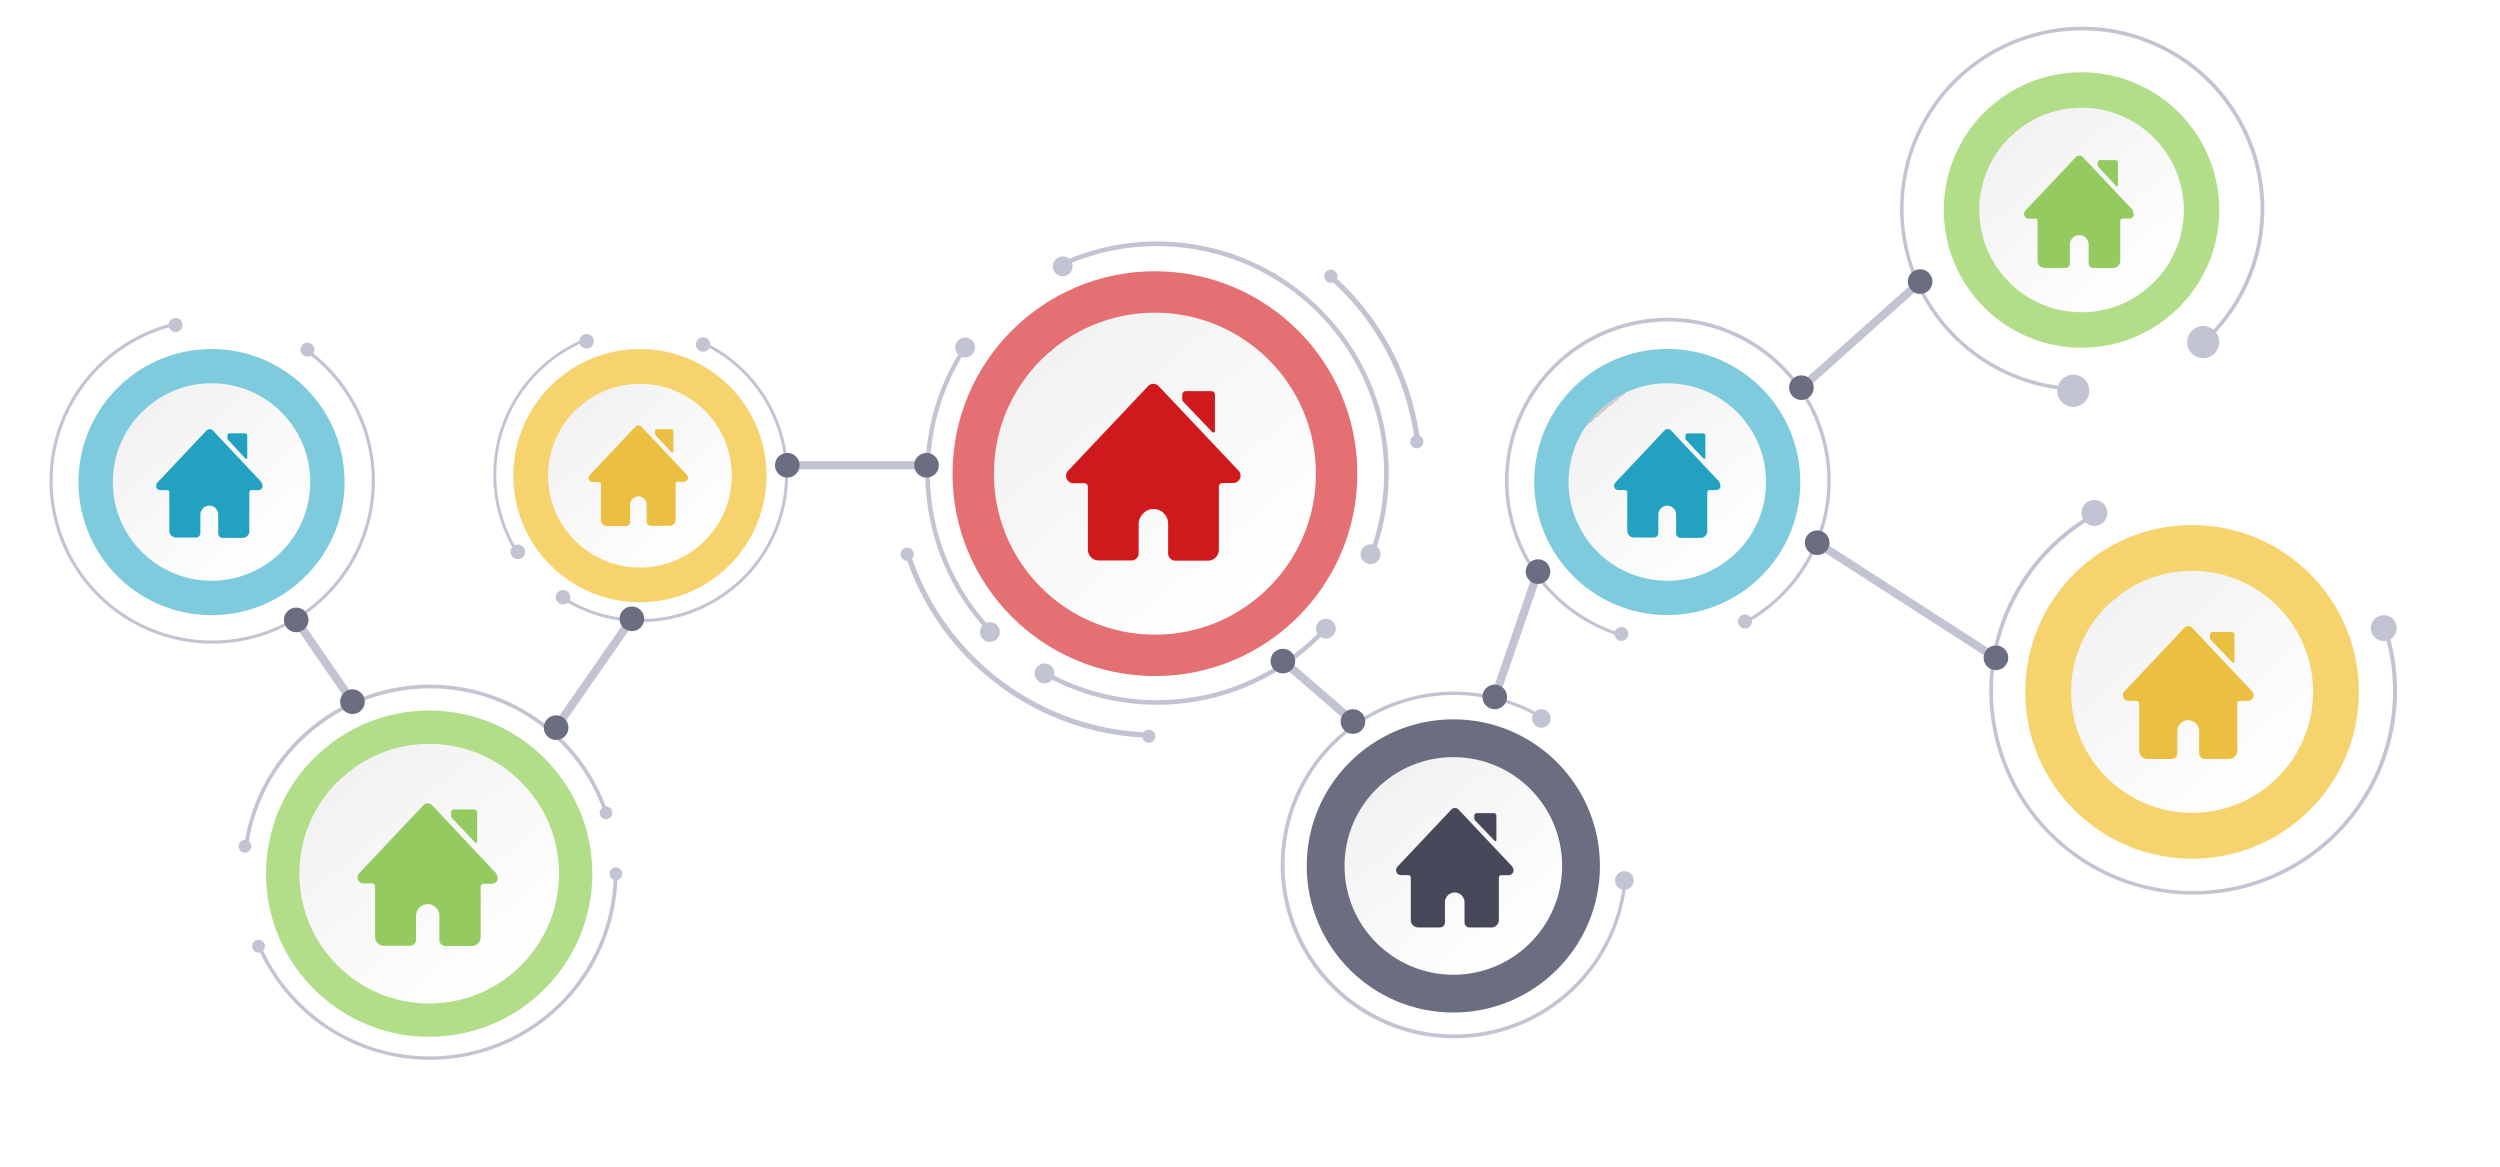 <svg id="Layer_1" data-name="Layer 1" xmlns="http://www.w3.org/2000/svg" xmlns:xlink="http://www.w3.org/1999/xlink" viewBox="0 0 375 175"><defs><style>.cls-1{fill:#fff;}.cls-2{fill:#e47073;}.cls-3{fill:url(#linear-gradient);}.cls-4{fill:#d0191d;}.cls-5{fill:#c3c4d3;}.cls-6{fill:#b2dd89;}.cls-7{fill:url(#linear-gradient-2);}.cls-8{fill:#94ca60;}.cls-9{fill:#7ecbdd;}.cls-10{fill:url(#linear-gradient-3);}.cls-11{fill:#23a1c0;}.cls-12{fill:url(#linear-gradient-4);}.cls-13{fill:#6b6d81;}.cls-14{fill:url(#linear-gradient-5);}.cls-15{fill:#47485a;}.cls-16{fill:url(#linear-gradient-6);}.cls-17{fill:#f7d36e;}.cls-18{fill:url(#linear-gradient-7);}.cls-19{fill:#ebbf41;}.cls-20{fill:url(#linear-gradient-8);}</style><linearGradient id="linear-gradient" x1="188.58" y1="-1.2" x2="157.68" y2="35.36" gradientTransform="matrix(1, 0, 0, -1, 0, 88)" gradientUnits="userSpaceOnUse"><stop offset="0" stop-color="#fff"/><stop offset="1" stop-color="#f2f2f2"/><stop offset="1" stop-color="#ccc"/></linearGradient><linearGradient id="linear-gradient-2" x1="76.75" y1="-57.68" x2="51.84" y2="-28.21" xlink:href="#linear-gradient"/><linearGradient id="linear-gradient-3" x1="259.5" y1="4.56" x2="240.55" y2="26.98" gradientTransform="matrix(0.16, 0.99, 0.99, -0.16, 194.53, -172.04)" xlink:href="#linear-gradient"/><linearGradient id="linear-gradient-4" x1="41.14" y1="4.56" x2="22.19" y2="26.98" xlink:href="#linear-gradient"/><linearGradient id="linear-gradient-5" x1="228.37" y1="-54.16" x2="207.48" y2="-29.45" xlink:href="#linear-gradient"/><linearGradient id="linear-gradient-6" x1="321.98" y1="44.97" x2="302.35" y2="68.18" xlink:href="#linear-gradient"/><linearGradient id="linear-gradient-7" x1="104.74" y1="6.3" x2="87.12" y2="27.15" xlink:href="#linear-gradient"/><linearGradient id="linear-gradient-8" x1="340.34" y1="-29.42" x2="317.12" y2="-1.95" xlink:href="#linear-gradient"/></defs><title>ddf-mobile-realtor-top-banner-2</title><rect class="cls-1" width="375" height="175"/><circle class="cls-2" cx="173.24" cy="71.05" r="30.36"/><circle class="cls-3" cx="173.24" cy="71.05" r="24.15"/><path class="cls-4" d="M181.82,64.79a.25.25,0,0,0,.14.08.25.25,0,0,0,.28-.11.3.3,0,0,0,0-.16V59.22a.59.59,0,0,0-.16-.39.55.55,0,0,0-.39-.16h-3.8a.55.55,0,0,0-.39.16.59.59,0,0,0-.16.39v.65a.61.61,0,0,0,.15.39Z"/><path class="cls-4" d="M185.79,70.61l-12-12.7a1.11,1.11,0,0,0-.79-.33,1.09,1.09,0,0,0-.78.33l-12,12.7a1.08,1.08,0,0,0-.29.56,1.16,1.16,0,0,0,.07.64,1.07,1.07,0,0,0,.41.48,1,1,0,0,0,.6.19h1.63a.55.55,0,0,1,.38.16.55.55,0,0,1,.16.39v9.39a1.65,1.65,0,0,0,.48,1.17,1.62,1.62,0,0,0,1.15.48h4.9a1.07,1.07,0,0,0,.77-.32,1.14,1.14,0,0,0,.32-.78V78.55A2.23,2.23,0,0,1,171.5,77a2.15,2.15,0,0,1,3.08,0,2.2,2.2,0,0,1,.64,1.56V83a1.1,1.1,0,0,0,.32.78,1.05,1.05,0,0,0,.76.32h4.9a1.6,1.6,0,0,0,1.15-.48,1.65,1.65,0,0,0,.48-1.17V73a.55.55,0,0,1,.55-.55H185a1.09,1.09,0,0,0,.6-.19,1.11,1.11,0,0,0,.4-.48,1.16,1.16,0,0,0,.07-.64,1.08,1.08,0,0,0-.29-.56Z"/><path class="cls-5" d="M144.46,52a34.74,34.74,0,0,0,3.91,42.93l.5-.48A34.09,34.09,0,0,1,145,52.35Z"/><circle class="cls-5" cx="144.77" cy="52.11" r="1.49"/><circle class="cls-5" cx="148.49" cy="94.8" r="1.49"/><path class="cls-5" d="M156.35,101.16A34.75,34.75,0,0,0,199,94.63l-.51-.47a34.07,34.07,0,0,1-41.8,6.4Z"/><circle class="cls-5" cx="156.68" cy="101.01" r="1.49"/><circle class="cls-5" cx="198.88" cy="94.3" r="1.49"/><path class="cls-5" d="M205.9,83.7a34.75,34.75,0,0,0-46.79-44.33l.29.63a34.06,34.06,0,0,1,45.85,43.45Z"/><circle class="cls-5" cx="205.58" cy="83.13" r="1.49"/><circle class="cls-5" cx="159.41" cy="39.95" r="1.49"/><path class="cls-5" d="M213,66.05a39.76,39.76,0,0,0-13.15-24.87l-.52.6a38.93,38.93,0,0,1,12.88,24.37Z"/><circle class="cls-5" cx="199.62" cy="41.43" r="0.99"/><circle class="cls-5" cx="212.53" cy="66.26" r="0.99"/><path class="cls-5" d="M135.8,83.27a39.69,39.69,0,0,0,36.38,27.39l0-.79A38.94,38.94,0,0,1,136.55,83Z"/><circle class="cls-5" cx="136.08" cy="83.13" r="0.99"/><circle class="cls-5" cx="172.32" cy="110.44" r="0.99"/><circle class="cls-6" cx="64.38" cy="131.05" r="24.47"/><circle class="cls-7" cx="64.38" cy="131.05" r="19.47"/><path class="cls-8" d="M71.23,126.33a.26.26,0,0,0,.11.07.2.2,0,0,0,.13,0,.16.16,0,0,0,.1-.08.25.25,0,0,0,0-.12v-4.34a.44.44,0,0,0-.13-.31.4.4,0,0,0-.31-.13H68.1a.4.4,0,0,0-.31.13.44.44,0,0,0-.13.31v.53a.47.47,0,0,0,.12.3Z"/><path class="cls-8" d="M74.43,131l-9.64-10.24a.91.91,0,0,0-1.27,0L53.87,131a1,1,0,0,0-.23.46.9.9,0,0,0,.06.51.94.94,0,0,0,.32.39.88.88,0,0,0,.49.15h1.31a.44.44,0,0,1,.44.44v7.57a1.33,1.33,0,0,0,.39.94,1.3,1.3,0,0,0,.93.4h3.94a.85.85,0,0,0,.62-.27.86.86,0,0,0,.26-.63v-3.56a1.85,1.85,0,0,1,.51-1.26,1.77,1.77,0,0,1,1.24-.52,1.73,1.73,0,0,1,1.24.52,1.81,1.81,0,0,1,.52,1.26V141a.89.89,0,0,0,.25.63.88.88,0,0,0,.62.27h4a1.35,1.35,0,0,0,1.32-1.34V133a.43.43,0,0,1,.43-.44H73.8a.83.83,0,0,0,.48-.15.89.89,0,0,0,.33-.39,1,1,0,0,0,0-.51.88.88,0,0,0-.23-.46Z"/><path class="cls-5" d="M91.06,121.5a28.16,28.16,0,0,0-54.4,5.13l.56.08a27.59,27.59,0,0,1,53.31-5Z"/><circle class="cls-5" cx="36.75" cy="126.94" r="0.96"/><circle class="cls-5" cx="90.9" cy="121.93" r="0.96"/><path class="cls-5" d="M38.63,142a28.16,28.16,0,0,0,54-10.8h-.57a27.6,27.6,0,0,1-52.94,10.59Z"/><circle class="cls-5" cx="38.78" cy="141.93" r="0.96"/><circle class="cls-5" cx="92.38" cy="131.07" r="0.96"/><circle class="cls-9" cx="250.09" cy="72.3" r="19.96"/><circle class="cls-10" cx="250.09" cy="72.3" r="14.81" transform="translate(138.66 307.58) rotate(-80.78)"/><path class="cls-11" d="M255.55,68.8a.11.11,0,0,0,.09,0,.12.12,0,0,0,.1,0,.13.13,0,0,0,.07-.06.16.16,0,0,0,0-.09v-3.3a.35.35,0,0,0-.1-.24.33.33,0,0,0-.23-.1h-2.34a.37.37,0,0,0-.24.1.34.34,0,0,0-.09.24v.4a.33.33,0,0,0,.09.23Z"/><path class="cls-11" d="M258,72.37l-7.34-7.79a.68.68,0,0,0-1,0l-7.34,7.79a.73.73,0,0,0-.18.35.7.7,0,0,0,0,.38.67.67,0,0,0,.62.41h1a.37.37,0,0,1,.24.1.36.36,0,0,1,.09.24v5.76a1,1,0,0,0,.3.72,1,1,0,0,0,.7.3h3a.67.67,0,0,0,.47-.2.71.71,0,0,0,.19-.48V77.24a1.39,1.39,0,0,1,.4-1,1.33,1.33,0,0,1,1.88,0,1.38,1.38,0,0,1,.39,1V80a.67.67,0,0,0,.2.48.63.63,0,0,0,.47.2h3a1,1,0,0,0,.71-.3,1,1,0,0,0,.29-.72V73.85a.37.37,0,0,1,.1-.24.35.35,0,0,1,.24-.1h1a.62.62,0,0,0,.37-.11.66.66,0,0,0,.24-.3.62.62,0,0,0,0-.38.64.64,0,0,0-.17-.35Z"/><path class="cls-5" d="M261.15,93.93a24.43,24.43,0,1,0-18.63,1.37l.15-.46a23.91,23.91,0,1,1,18.26-1.34Z"/><circle class="cls-5" cx="261.74" cy="93.23" r="1.05"/><circle class="cls-5" cx="243.21" cy="95.08" r="1.05"/><circle class="cls-9" cx="31.73" cy="72.3" r="19.96" transform="translate(-41.38 102.13) rotate(-88.49)"/><circle class="cls-12" cx="31.73" cy="72.3" r="14.81"/><path class="cls-11" d="M36.83,68.8a.11.11,0,0,0,.09,0,.14.14,0,0,0,.09,0,.19.19,0,0,0,.08-.07.16.16,0,0,0,0-.09v-3.3a.35.35,0,0,0-.1-.24.34.34,0,0,0-.23-.1H34.45a.37.37,0,0,0-.24.1.34.34,0,0,0-.09.24v.4a.33.33,0,0,0,.09.23Z"/><path class="cls-11" d="M39.27,72.37l-7.34-7.79a.67.67,0,0,0-.48-.2.66.66,0,0,0-.48.2l-7.34,7.79a.66.66,0,0,0-.18.35.7.7,0,0,0,0,.38.62.62,0,0,0,.25.3.63.63,0,0,0,.37.12h1a.33.33,0,0,1,.24.1.32.32,0,0,1,.09.23v5.76a1,1,0,0,0,.3.72,1,1,0,0,0,.7.3h3a.67.67,0,0,0,.47-.2.71.71,0,0,0,.19-.48V77.24a1.38,1.38,0,0,1,.39-1,1.34,1.34,0,0,1,1.89,0,1.38,1.38,0,0,1,.39,1V80a.67.67,0,0,0,.2.48.63.63,0,0,0,.47.2h3a1,1,0,0,0,.71-.3,1,1,0,0,0,.29-.72V73.85a.33.33,0,0,1,.1-.23.31.31,0,0,1,.24-.1h1a.63.63,0,0,0,.37-.12.66.66,0,0,0,.24-.3.62.62,0,0,0,0-.38.64.64,0,0,0-.17-.35Z"/><path class="cls-5" d="M27,48.21a24.41,24.41,0,1,0,18.7,3.84l-.28.4a23.93,23.93,0,1,1-18.32-3.76Z"/><circle class="cls-5" cx="46.11" cy="52.45" r="1.05"/><circle class="cls-5" cx="26.34" cy="48.74" r="1.05"/><circle class="cls-13" cx="218" cy="129.89" r="21.99"/><circle class="cls-14" cx="218" cy="129.89" r="16.32"/><path class="cls-15" d="M224.17,126.1l.09.05a.2.2,0,0,0,.11,0,.16.16,0,0,0,.09-.07.19.19,0,0,0,0-.1v-3.64a.38.38,0,0,0-.37-.37h-2.57a.38.38,0,0,0-.37.37v.44a.4.4,0,0,0,.1.26Z"/><path class="cls-15" d="M226.86,130l-8.09-8.58a.75.75,0,0,0-1.06,0L209.62,130a.72.72,0,0,0-.19.39.73.73,0,0,0,.31.76.78.78,0,0,0,.41.12h1.1a.35.35,0,0,1,.26.11.36.36,0,0,1,.11.26V138a1.16,1.16,0,0,0,.32.79,1.11,1.11,0,0,0,.78.33H216a.73.73,0,0,0,.52-.22.75.75,0,0,0,.22-.53v-3a1.49,1.49,0,0,1,.43-1.06,1.45,1.45,0,0,1,2.08,0,1.53,1.53,0,0,1,.43,1.06v3a.75.75,0,0,0,.22.53.7.7,0,0,0,.51.22h3.31a1.07,1.07,0,0,0,.78-.33,1.13,1.13,0,0,0,.33-.79v-6.35a.4.4,0,0,1,.1-.26.38.38,0,0,1,.26-.11h1.11a.75.75,0,0,0,.53-1.26Z"/><path class="cls-5" d="M231.21,107.28A26,26,0,1,0,244,132.16l-.51,0A25.46,25.46,0,1,1,231,107.73Z"/><circle class="cls-5" cx="243.66" cy="132.07" r="1.4"/><circle class="cls-5" cx="231.2" cy="107.77" r="1.4"/><circle class="cls-6" cx="312.23" cy="31.5" r="20.66"/><circle class="cls-16" cx="312.23" cy="31.5" r="15.34"/><path class="cls-8" d="M317.43,27.91a.1.1,0,0,0,.08.05.11.11,0,0,0,.1,0,.12.12,0,0,0,.08-.06.19.19,0,0,0,0-.1V24.37a.31.31,0,0,0-.1-.24.32.32,0,0,0-.24-.11H315a.38.38,0,0,0-.35.35v.42a.37.37,0,0,0,.1.24Z"/><path class="cls-8" d="M320,31.6l-7.6-8.06a.67.67,0,0,0-.5-.21.7.7,0,0,0-.5.21l-7.6,8.06a.82.82,0,0,0-.18.36.68.68,0,0,0,.05.4.72.72,0,0,0,.25.32.73.73,0,0,0,.38.11h1a.34.34,0,0,1,.34.35v6a1.06,1.06,0,0,0,.31.75,1,1,0,0,0,.73.3h3.11a.68.68,0,0,0,.69-.7v-2.8a1.41,1.41,0,0,1,.41-1,1.31,1.31,0,0,1,1-.41,1.34,1.34,0,0,1,1,.41,1.4,1.4,0,0,1,.4,1v2.8a.71.71,0,0,0,.21.5.67.67,0,0,0,.48.2H317a1.07,1.07,0,0,0,.74-.3,1.09,1.09,0,0,0,.3-.75v-6a.39.39,0,0,1,.1-.25.36.36,0,0,1,.25-.1h1a.64.64,0,0,0,.38-.12.66.66,0,0,0,.26-.31.76.76,0,0,0,0-.4.72.72,0,0,0-.18-.36Z"/><path class="cls-5" d="M330.65,51.6a27.32,27.32,0,1,0-20,7l0-.55a26.77,26.77,0,1,1,19.61-6.86Z"/><circle class="cls-5" cx="330.48" cy="51.31" r="2.41"/><circle class="cls-5" cx="310.99" cy="58.62" r="2.41"/><circle class="cls-17" cx="95.99" cy="71.35" r="18.99"/><circle class="cls-18" cx="95.99" cy="71.35" r="13.78"/><path class="cls-19" d="M100.77,67.88a.2.2,0,0,0,.08,0,.14.14,0,0,0,.09,0,.13.13,0,0,0,.07-.06.11.11,0,0,0,0-.08V64.7a.32.32,0,0,0-.1-.22.29.29,0,0,0-.22-.1H98.55a.32.32,0,0,0-.22.1.36.36,0,0,0-.09.22v.37a.31.31,0,0,0,.09.22Z"/><path class="cls-19" d="M103,71.19,96.21,64a.63.63,0,0,0-.9,0l-6.82,7.24a.67.67,0,0,0-.17.32.78.78,0,0,0,0,.37.65.65,0,0,0,.58.38h.93a.31.31,0,0,1,.22.09.36.36,0,0,1,.09.22v5.36a1,1,0,0,0,.27.67.94.94,0,0,0,.66.27H93.9a.61.61,0,0,0,.62-.63V75.72a1.29,1.29,0,0,1,.36-.89,1.28,1.28,0,0,1,.88-.37,1.26,1.26,0,0,1,.88.37,1.29,1.29,0,0,1,.36.89v2.52a.61.61,0,0,0,.62.63h2.8a.93.93,0,0,0,.65-.27,1,1,0,0,0,.28-.67V72.57a.31.31,0,0,1,.09-.22.28.28,0,0,1,.22-.09h.93a.6.6,0,0,0,.34-.11.61.61,0,0,0,.23-.27.67.67,0,0,0,0-.37.59.59,0,0,0-.17-.32Z"/><path class="cls-5" d="M88.08,50.64a22.1,22.1,0,0,0-11,31.84l.38-.23a21.66,21.66,0,0,1,10.75-31.2Z"/><circle class="cls-5" cx="87.99" cy="51.19" r="1.09"/><circle class="cls-5" cx="77.67" cy="82.77" r="1.09"/><path class="cls-5" d="M84.28,89.87a22.09,22.09,0,1,0,21.53-38.5l-.19.4a21.65,21.65,0,0,1,9.39,30,21.65,21.65,0,0,1-13.59,10.42,21.6,21.6,0,0,1-16.9-2.71Z"/><circle class="cls-5" cx="105.46" cy="51.68" r="1.09"/><circle class="cls-5" cx="84.46" cy="89.57" r="1.09"/><circle class="cls-17" cx="328.81" cy="103.78" r="25.02"/><circle class="cls-20" cx="328.81" cy="103.78" r="18.15"/><path class="cls-19" d="M334.85,99.35a.24.24,0,0,0,.11.06.17.17,0,0,0,.12,0,.2.2,0,0,0,.09-.07.28.28,0,0,0,0-.12v-4a.43.43,0,0,0-.41-.42h-2.87a.39.39,0,0,0-.28.13.38.38,0,0,0-.12.29v.49a.41.41,0,0,0,.11.28Z"/><path class="cls-19" d="M337.84,103.72l-9-9.54a.83.83,0,0,0-1.19,0l-9,9.54a.89.89,0,0,0-.22.43,1,1,0,0,0,.06.48.87.87,0,0,0,.3.36.8.8,0,0,0,.45.14h1.23a.4.4,0,0,1,.29.12.45.45,0,0,1,.12.29v7.06a1.25,1.25,0,0,0,.36.88,1.23,1.23,0,0,0,.86.37h3.68a.79.79,0,0,0,.58-.25.83.83,0,0,0,.24-.59V109.7a1.67,1.67,0,0,1,.48-1.18,1.63,1.63,0,0,1,1.16-.48,1.6,1.6,0,0,1,1.15.48,1.67,1.67,0,0,1,.48,1.18V113a.83.83,0,0,0,.24.59.79.79,0,0,0,.58.25h3.68a1.23,1.23,0,0,0,1.22-1.25v-7.06a.45.45,0,0,1,.12-.29.4.4,0,0,1,.29-.12h1.23a.8.8,0,0,0,.45-.14.82.82,0,0,0,.35-.84.8.8,0,0,0-.21-.42Z"/><path class="cls-5" d="M314.29,76.79A30.58,30.58,0,1,0,358,94l-.58.19a30,30,0,1,1-42.85-16.86Z"/><circle class="cls-5" cx="314.15" cy="76.95" r="1.95"/><circle class="cls-5" cx="357.57" cy="94.22" r="1.95"/><rect class="cls-5" x="47.93" y="90.22" width="1.24" height="17.58" rx="0.44" transform="translate(-47.57 44.97) rotate(-34.54)"/><circle class="cls-13" cx="44.43" cy="92.99" r="1.85" transform="translate(-44.89 41.58) rotate(-34.54)"/><circle class="cls-13" cx="52.87" cy="105.25" r="1.85"/><rect class="cls-5" x="77.89" y="100.28" width="22.49" height="1.24" rx="0.44" transform="translate(-44.59 116.48) rotate(-55.18)"/><circle class="cls-13" cx="94.78" cy="92.82" r="1.85"/><circle class="cls-13" cx="83.42" cy="109.15" r="1.85"/><rect class="cls-5" x="117.21" y="69.16" width="23.15" height="1.24" rx="0.44"/><circle class="cls-13" cx="138.98" cy="69.79" r="1.85"/><circle class="cls-13" cx="118.09" cy="69.79" r="1.85"/><rect class="cls-5" x="197.35" y="95.81" width="1.24" height="16.22" rx="0.44" transform="translate(-10.03 185.93) rotate(-49.22)"/><circle class="cls-13" cx="202.94" cy="108.23" r="1.85"/><circle class="cls-13" cx="192.43" cy="99.16" r="1.85"/><rect class="cls-5" x="216.41" y="94.94" width="21.84" height="1.24" rx="0.44" transform="translate(62.9 279.33) rotate(-70.98)"/><circle class="cls-13" cx="224.21" cy="104.54" r="1.85"/><circle class="cls-13" cx="230.7" cy="85.74" r="1.85"/><rect class="cls-5" x="265.99" y="49.96" width="25.47" height="1.24" rx="0.44" transform="translate(37.16 198.53) rotate(-41.77)"/><circle class="cls-13" cx="270.21" cy="58.15" r="1.85"/><circle class="cls-13" cx="288.02" cy="42.24" r="1.85"/><rect class="cls-5" x="284.91" y="73.18" width="1.24" height="33.17" rx="0.44" transform="translate(55.48 281.24) rotate(-57.22)"/><circle class="cls-13" cx="272.58" cy="81.41" r="1.85"/><circle class="cls-13" cx="299.39" cy="98.67" r="1.85"/></svg>